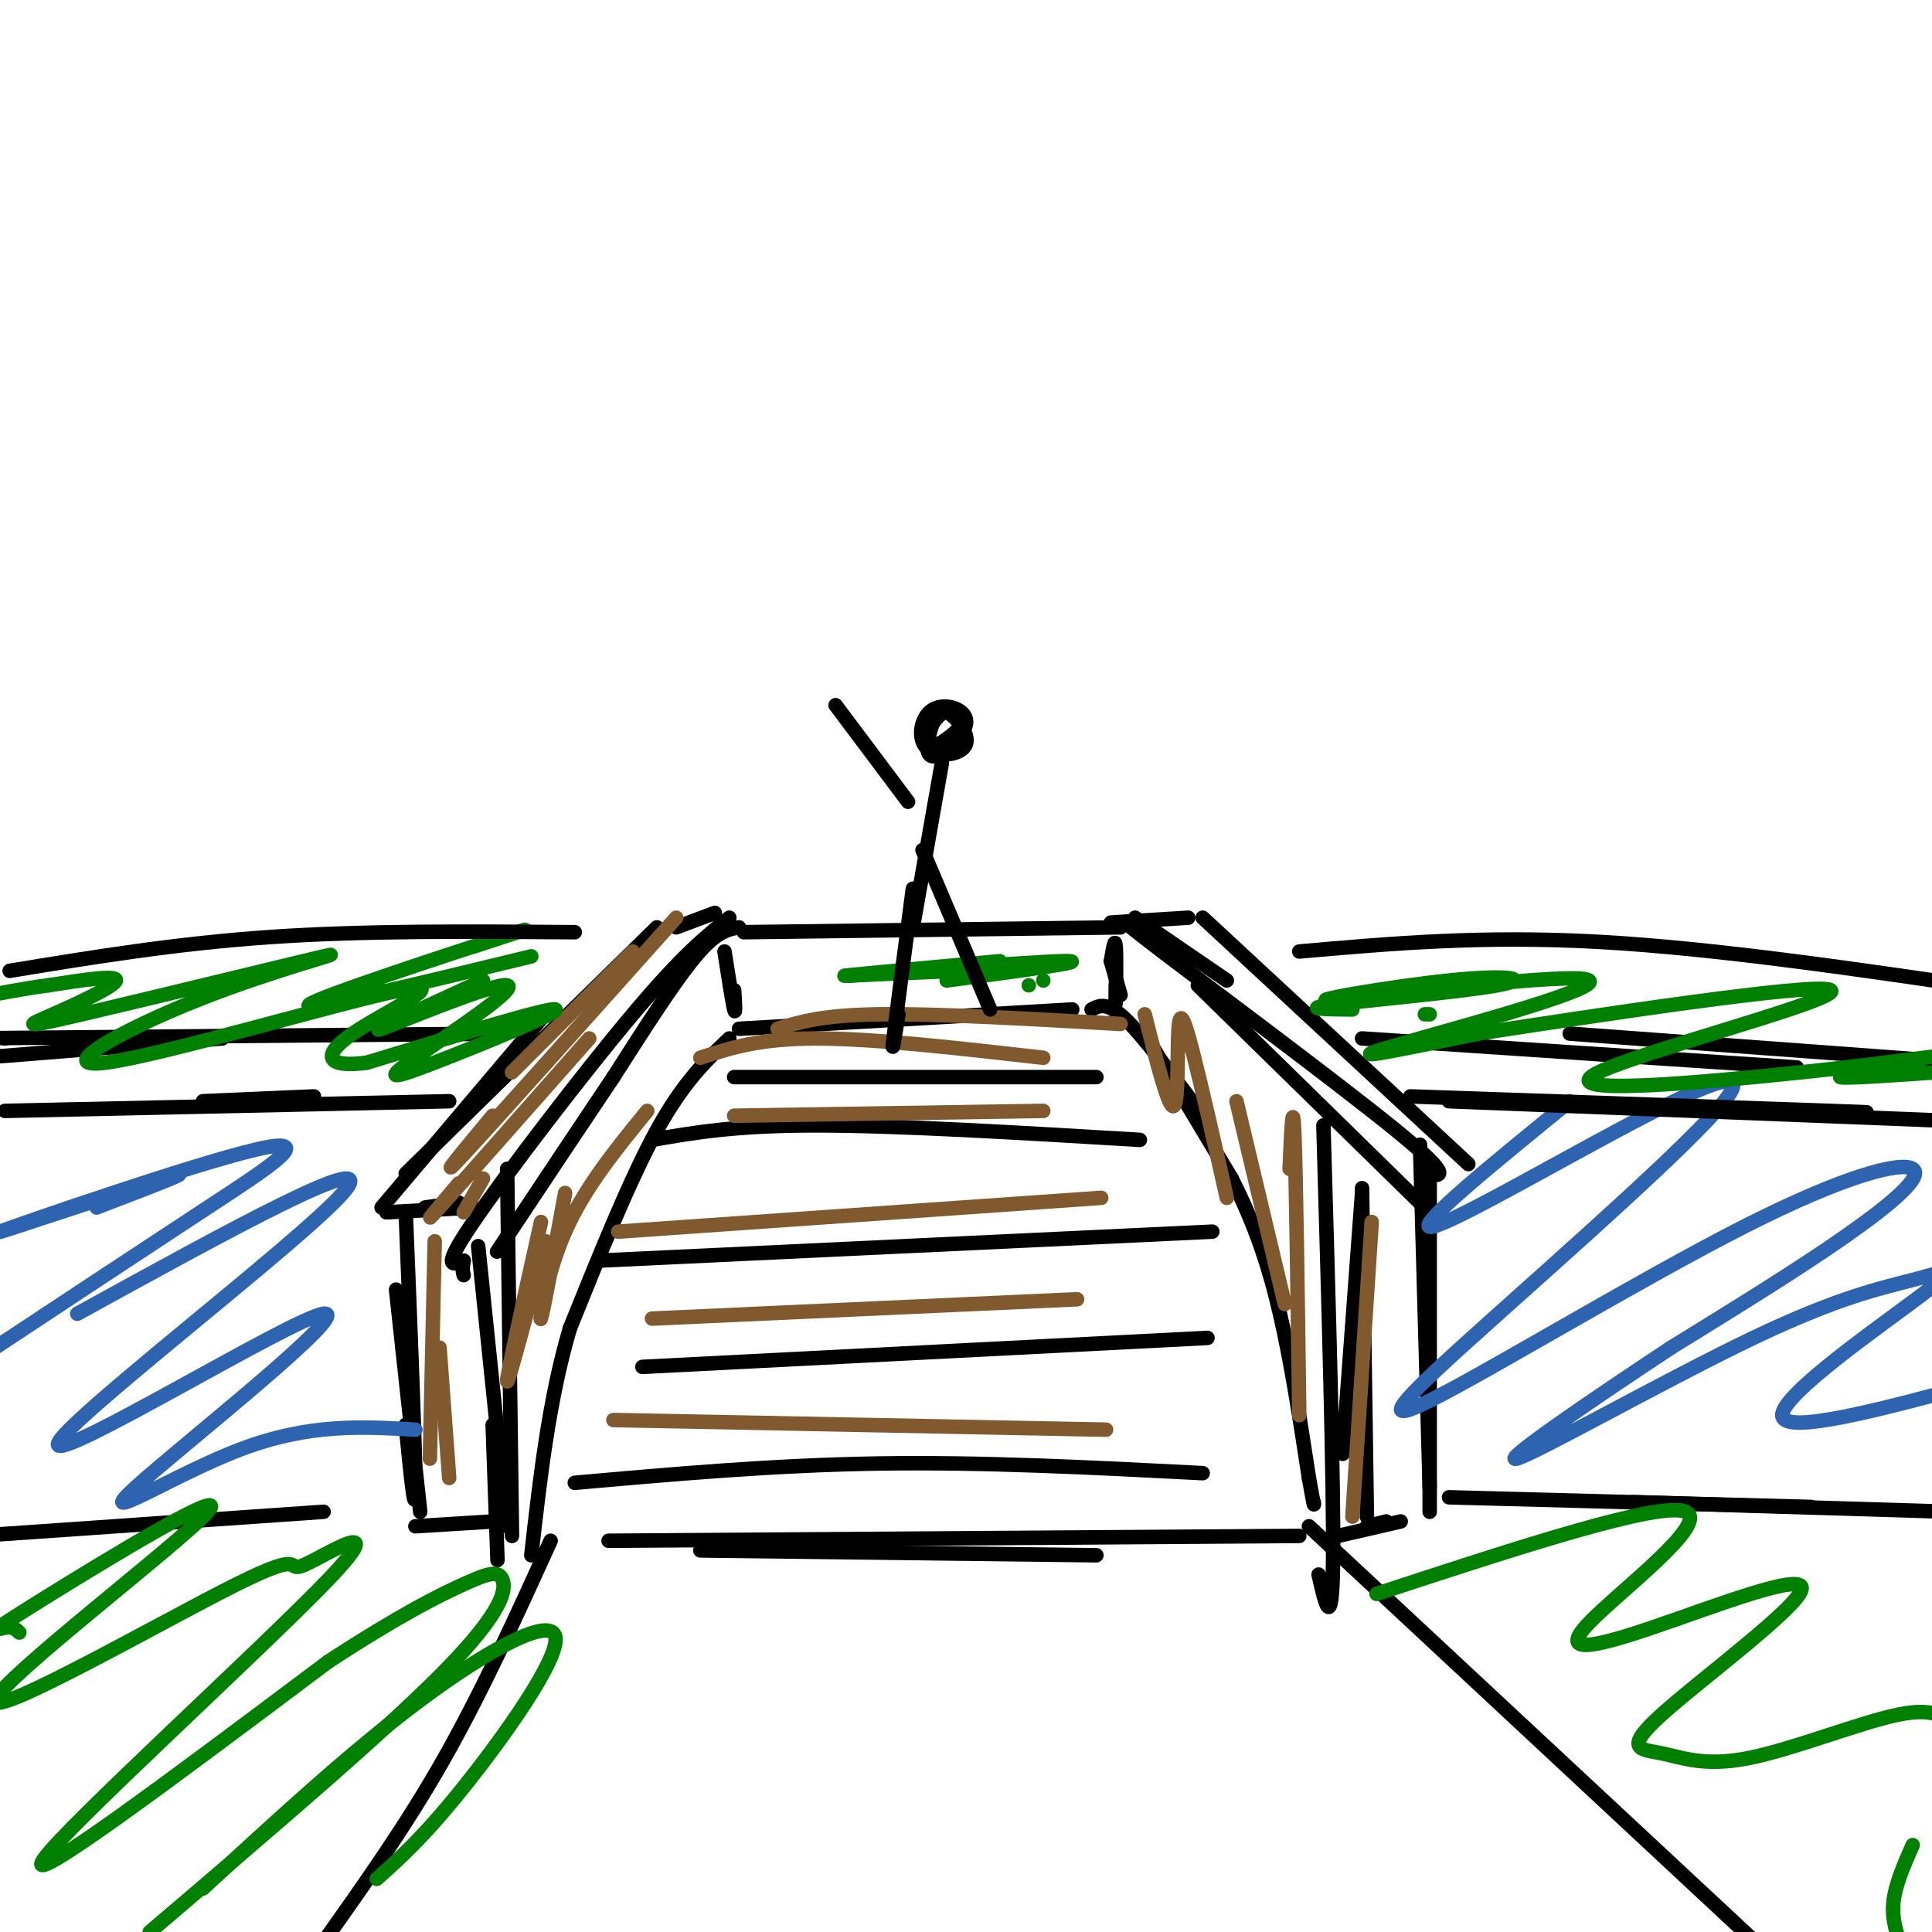 <svg viewBox='0 0 400 400' version='1.1' xmlns='http://www.w3.org/2000/svg' xmlns:xlink='http://www.w3.org/1999/xlink'><g fill='none' stroke='rgb(0,0,0)' stroke-width='3' stroke-linecap='round' stroke-linejoin='round'><path d='M114,319c-7.083,15.583 -14.167,31.167 -22,45c-7.833,13.833 -16.417,25.917 -25,38'/><path d='M126,319c0.000,0.000 143.000,-1.000 143,-1'/><path d='M271,316c0.000,0.000 102.000,95.000 102,95'/><path d='M151,215c-4.750,4.500 -9.500,9.000 -15,19c-5.500,10.000 -11.750,25.500 -18,41'/><path d='M118,275c-4.333,14.667 -6.167,30.833 -8,47'/><path d='M237,214c0.000,0.000 0.000,0.000 0,0'/><path d='M237,214c0.000,0.000 18.000,30.000 18,30'/><path d='M255,244c4.756,9.378 7.644,17.822 10,28c2.356,10.178 4.178,22.089 6,34'/><path d='M271,306c1.167,6.500 1.083,5.750 1,5'/><path d='M153,213c0.000,0.000 69.000,-4.000 69,-4'/><path d='M226,209c1.583,-0.833 3.167,-1.667 7,2c3.833,3.667 9.917,11.833 16,20'/><path d='M152,205c0.167,2.667 0.333,5.333 0,4c-0.333,-1.333 -1.167,-6.667 -2,-12'/><path d='M153,192c-2.333,0.417 -4.667,0.833 -9,6c-4.333,5.167 -10.667,15.083 -17,25'/><path d='M127,223c-6.500,9.667 -14.250,21.333 -22,33'/><path d='M105,256c-3.667,5.500 -1.833,2.750 0,0'/><path d='M151,190c-4.822,3.844 -9.644,7.689 -20,20c-10.356,12.311 -26.244,33.089 -33,43c-6.756,9.911 -4.378,8.956 -2,8'/><path d='M96,261c-0.333,1.833 -0.167,2.417 0,3'/><path d='M99,258c0.000,0.000 6.000,58.000 6,58'/><path d='M102,295c0.000,0.000 1.000,28.000 1,28'/><path d='M105,242c0.000,0.000 1.000,76.000 1,76'/><path d='M102,315c0.000,0.000 -16.000,1.000 -16,1'/><path d='M84,251c1.000,24.833 2.000,49.667 2,57c0.000,7.333 -1.000,-2.833 -2,-13'/><path d='M82,267c0.000,0.000 5.000,46.000 5,46'/><path d='M80,251c0.000,0.000 18.000,-1.000 18,-1'/><path d='M88,250c0.000,0.000 7.000,-1.000 7,-1'/><path d='M79,250c0.000,0.000 33.000,-39.000 33,-39'/><path d='M84,243c0.000,0.000 52.000,-51.000 52,-51'/><path d='M140,192c0.000,0.000 8.000,-3.000 8,-3'/><path d='M230,199c0.422,-2.556 0.844,-5.111 1,-3c0.156,2.111 0.044,8.889 0,11c-0.044,2.111 -0.022,-0.444 0,-3'/><path d='M230,199c0.000,0.000 2.000,7.000 2,7'/><path d='M230,191c0.000,0.000 16.000,-1.000 16,-1'/><path d='M235,190c0.000,0.000 19.000,13.000 19,13'/><path d='M244,198c-8.067,-5.400 -16.133,-10.800 -6,-3c10.133,7.800 38.467,28.800 51,39c12.533,10.200 9.267,9.600 6,9'/><path d='M249,190c0.000,0.000 55.000,51.000 55,51'/><path d='M248,204c0.000,0.000 48.000,47.000 48,47'/><path d='M282,247c0.000,0.000 -4.000,54.000 -4,54'/><path d='M282,246c0.000,0.000 1.000,68.000 1,68'/><path d='M294,237c0.000,0.000 2.000,71.000 2,71'/><path d='M296,241c0.000,0.000 0.000,72.000 0,72'/><path d='M274,233c1.083,37.250 2.167,74.500 2,90c-0.167,15.500 -1.583,9.250 -3,3'/><path d='M277,318c0.000,0.000 13.000,-3.000 13,-3'/><path d='M283,316c0.000,0.000 4.000,-1.000 4,-1'/><path d='M67,313c0.000,0.000 -72.000,5.000 -72,5'/><path d='M300,310c0.000,0.000 75.000,2.000 75,2'/><path d='M338,311c0.000,0.000 66.000,2.000 66,2'/><path d='M282,215c0.000,0.000 90.000,6.000 90,6'/><path d='M325,214c0.000,0.000 81.000,6.000 81,6'/><path d='M104,214c0.000,0.000 -113.000,1.000 -113,1'/><path d='M1,215c0.000,0.000 0.000,0.000 0,0'/><path d='M46,215c0.000,0.000 -50.000,4.000 -50,4'/><path d='M152,223c0.000,0.000 75.000,0.000 75,0'/><path d='M135,236c8.583,-1.500 17.167,-3.000 34,-3c16.833,0.000 41.917,1.500 67,3'/><path d='M124,261c0.000,0.000 127.000,-6.000 127,-6'/><path d='M133,283c0.000,0.000 117.000,-6.000 117,-6'/><path d='M119,307c20.667,-1.833 41.333,-3.667 63,-4c21.667,-0.333 44.333,0.833 67,2'/><path d='M145,321c0.000,0.000 82.000,1.000 82,1'/></g>
<g fill='none' stroke='rgb(129,89,47)' stroke-width='3' stroke-linecap='round' stroke-linejoin='round'><path d='M131,197c0.000,0.000 -25.000,25.000 -25,25'/><path d='M140,190c-18.833,21.083 -37.667,42.167 -44,49c-6.333,6.833 -0.167,-0.583 6,-8'/><path d='M122,215c-13.250,15.000 -26.500,30.000 -31,35c-4.500,5.000 -0.250,0.000 4,-5'/><path d='M100,244c0.000,0.000 -4.000,7.000 -4,7'/><path d='M90,257c0.000,0.000 -1.000,45.000 -1,45'/><path d='M91,279c0.000,0.000 2.000,27.000 2,27'/><path d='M112,253c-3.583,16.167 -7.167,32.333 -7,33c0.167,0.667 4.083,-14.167 8,-29'/><path d='M117,247c-2.289,12.422 -4.578,24.844 -5,26c-0.422,1.156 1.022,-8.956 5,-18c3.978,-9.044 10.489,-17.022 17,-25'/><path d='M237,210c2.470,9.810 4.940,19.619 6,19c1.060,-0.619 0.708,-11.667 1,-16c0.292,-4.333 1.226,-1.952 3,5c1.774,6.952 4.387,18.476 7,30'/><path d='M256,228c0.000,0.000 10.000,42.000 10,42'/><path d='M267,242c0.333,-7.750 0.667,-15.500 1,-7c0.333,8.500 0.667,33.250 1,58'/><path d='M284,253c0.000,0.000 -4.000,61.000 -4,61'/><path d='M152,231c0.000,0.000 64.000,-1.000 64,-1'/><path d='M128,255c0.000,0.000 100.000,-7.000 100,-7'/><path d='M135,273c0.000,0.000 88.000,-4.000 88,-4'/><path d='M127,294c0.000,0.000 102.000,2.000 102,2'/><path d='M145,219c6.083,-2.000 12.167,-4.000 24,-4c11.833,0.000 29.417,2.000 47,4'/><path d='M161,213c4.583,-1.417 9.167,-2.833 21,-3c11.833,-0.167 30.917,0.917 50,2'/></g>
<g fill='none' stroke='rgb(45,99,175)' stroke-width='3' stroke-linecap='round' stroke-linejoin='round'><path d='M20,250c11.378,-4.343 22.756,-8.686 14,-6c-8.756,2.686 -37.646,12.400 -34,11c3.646,-1.400 39.828,-13.915 53,-17c13.172,-3.085 3.335,3.262 -10,12c-13.335,8.738 -30.167,19.869 -47,31'/><path d='M16,272c31.944,-17.582 63.889,-35.164 55,-25c-8.889,10.164 -58.611,48.074 -59,52c-0.389,3.926 48.556,-26.133 55,-27c6.444,-0.867 -29.611,27.459 -39,36c-9.389,8.541 7.889,-2.703 22,-8c14.111,-5.297 25.056,-4.649 36,-4'/><path d='M325,228c-15.666,12.751 -31.332,25.503 -29,26c2.332,0.497 22.661,-11.260 39,-20c16.339,-8.740 28.687,-14.464 22,-6c-6.687,8.464 -32.410,31.115 -49,46c-16.590,14.885 -24.048,22.002 -12,16c12.048,-6.002 43.600,-25.124 65,-36c21.400,-10.876 32.646,-13.505 35,-12c2.354,1.505 -4.185,7.144 -14,14c-9.815,6.856 -22.908,14.928 -36,23'/><path d='M346,279c-15.306,10.107 -35.570,23.874 -32,23c3.570,-0.874 30.976,-16.389 49,-25c18.024,-8.611 26.666,-10.318 33,-12c6.334,-1.682 10.359,-3.337 2,3c-8.359,6.337 -29.103,20.668 -29,25c0.103,4.332 21.051,-1.334 42,-7'/></g>
<g fill='none' stroke='rgb(0,128,0)' stroke-width='3' stroke-linecap='round' stroke-linejoin='round'><path d='M4,338c-0.680,-0.659 -1.360,-1.317 -3,-1c-1.640,0.317 -4.240,1.611 8,-6c12.240,-7.611 39.320,-24.126 34,-18c-5.320,6.126 -43.040,34.892 -44,39c-0.960,4.108 34.839,-16.441 50,-24c15.161,-7.559 9.682,-2.129 14,-4c4.318,-1.871 18.432,-11.042 5,3c-13.432,14.042 -54.409,51.298 -59,58c-4.591,6.702 27.205,-17.149 59,-41'/><path d='M68,344c14.987,-9.775 22.955,-13.713 28,-16c5.045,-2.287 7.166,-2.923 8,-1c0.834,1.923 0.381,6.407 -12,19c-12.381,12.593 -36.691,33.297 -61,54'/><path d='M42,391c15.393,-14.202 30.786,-28.405 45,-39c14.214,-10.595 27.250,-17.583 28,-13c0.750,4.583 -10.786,20.738 -19,31c-8.214,10.262 -13.107,14.631 -18,19'/><path d='M285,330c29.395,-9.642 58.791,-19.284 64,-17c5.209,2.284 -13.768,16.493 -20,23c-6.232,6.507 0.281,5.312 13,1c12.719,-4.312 31.643,-11.741 31,-8c-0.643,3.741 -20.852,18.652 -29,26c-8.148,7.348 -4.236,7.135 0,8c4.236,0.865 8.794,2.810 18,1c9.206,-1.810 23.059,-7.374 31,-9c7.941,-1.626 9.971,0.687 12,3'/><path d='M396,382c-1.833,4.167 -3.667,8.333 -4,12c-0.333,3.667 0.833,6.833 2,10'/></g>
<g fill='none' stroke='rgb(0,0,0)' stroke-width='3' stroke-linecap='round' stroke-linejoin='round'><path d='M1,230c0.000,0.000 92.000,-2.000 92,-2'/><path d='M42,228c0.000,0.000 23.000,-1.000 23,-1'/><path d='M292,227c36.500,1.250 73.000,2.500 87,3c14.000,0.500 5.500,0.250 -3,0'/><path d='M300,228c0.000,0.000 102.000,4.000 102,4'/></g>
<g fill='none' stroke='rgb(0,128,0)' stroke-width='3' stroke-linecap='round' stroke-linejoin='round'><path d='M295,210c0.000,0.000 1.000,0.000 1,0'/><path d='M280,209c-5.518,-0.050 -11.036,-0.099 -4,-1c7.036,-0.901 26.627,-2.653 34,-4c7.373,-1.347 2.528,-2.289 -10,-1c-12.528,1.289 -32.739,4.809 -23,4c9.739,-0.809 49.430,-5.949 52,-4c2.570,1.949 -31.980,10.985 -42,14c-10.020,3.015 4.490,0.007 19,-3'/><path d='M306,214c22.754,-3.501 70.140,-10.753 73,-9c2.860,1.753 -38.807,12.510 -48,17c-9.193,4.490 14.088,2.711 32,1c17.912,-1.711 30.456,-3.356 43,-5'/><path d='M397,220c-8.333,1.333 -16.667,2.667 -16,3c0.667,0.333 10.333,-0.333 20,-1'/><path d='M213,204c0.000,0.000 0.000,0.000 0,0'/><path d='M216,203c0.000,0.000 0.000,0.000 0,0'/><path d='M196,203c15.711,-2.089 31.422,-4.178 24,-4c-7.422,0.178 -37.978,2.622 -44,3c-6.022,0.378 12.489,-1.311 31,-3'/><path d='M198,201c0.000,0.000 -23.000,1.000 -23,1'/><path d='M98,196c8.000,-2.622 16.000,-5.244 6,-2c-10.000,3.244 -38.000,12.356 -40,14c-2.000,1.644 22.000,-4.178 46,-10'/><path d='M100,203c-12.359,5.665 -24.718,11.329 -21,10c3.718,-1.329 23.513,-9.652 26,-9c2.487,0.652 -12.333,10.278 -19,15c-6.667,4.722 -5.179,4.541 4,1c9.179,-3.541 26.051,-10.440 25,-11c-1.051,-0.560 -20.026,5.220 -39,11'/><path d='M76,220c-8.349,1.175 -9.723,-1.386 -3,-6c6.723,-4.614 21.541,-11.280 10,-9c-11.541,2.280 -49.442,13.507 -61,15c-11.558,1.493 3.227,-6.747 19,-13c15.773,-6.253 32.533,-10.518 26,-9c-6.533,1.518 -36.359,8.819 -50,12c-13.641,3.181 -11.096,2.241 -6,0c5.096,-2.241 12.742,-5.783 13,-7c0.258,-1.217 -6.871,-0.108 -14,1'/><path d='M10,204c-5.167,0.667 -11.083,1.833 -17,3'/></g>
<g fill='none' stroke='rgb(0,0,0)' stroke-width='3' stroke-linecap='round' stroke-linejoin='round'><path d='M2,201c17.250,-2.833 34.500,-5.667 54,-7c19.500,-1.333 41.250,-1.167 63,-1'/><path d='M269,197c18.917,-1.667 37.833,-3.333 62,-2c24.167,1.333 53.583,5.667 83,10'/><path d='M154,193c0.000,0.000 78.000,-1.000 78,-1'/><path d='M196,155c-1.816,-0.515 -3.632,-1.030 -4,-3c-0.368,-1.970 0.713,-5.396 3,-5c2.287,0.396 5.781,4.612 5,7c-0.781,2.388 -5.835,2.948 -8,1c-2.165,-1.948 -1.439,-6.403 1,-8c2.439,-1.597 6.592,-0.335 7,2c0.408,2.335 -2.929,5.744 -5,7c-2.071,1.256 -2.878,0.359 -3,-1c-0.122,-1.359 0.439,-3.179 1,-5'/><path d='M193,150c0.869,-1.571 2.542,-3.000 4,-3c1.458,0.000 2.702,1.429 2,3c-0.702,1.571 -3.351,3.286 -6,5'/><path d='M195,158c0.000,0.000 -6.000,34.000 -6,34'/><path d='M189,184c-1.750,13.333 -3.500,26.667 -4,31c-0.500,4.333 0.250,-0.333 1,-5'/><path d='M191,176c0.000,0.000 14.000,33.000 14,33'/><path d='M188,166c0.000,0.000 -15.000,-20.000 -15,-20'/></g>
</svg>